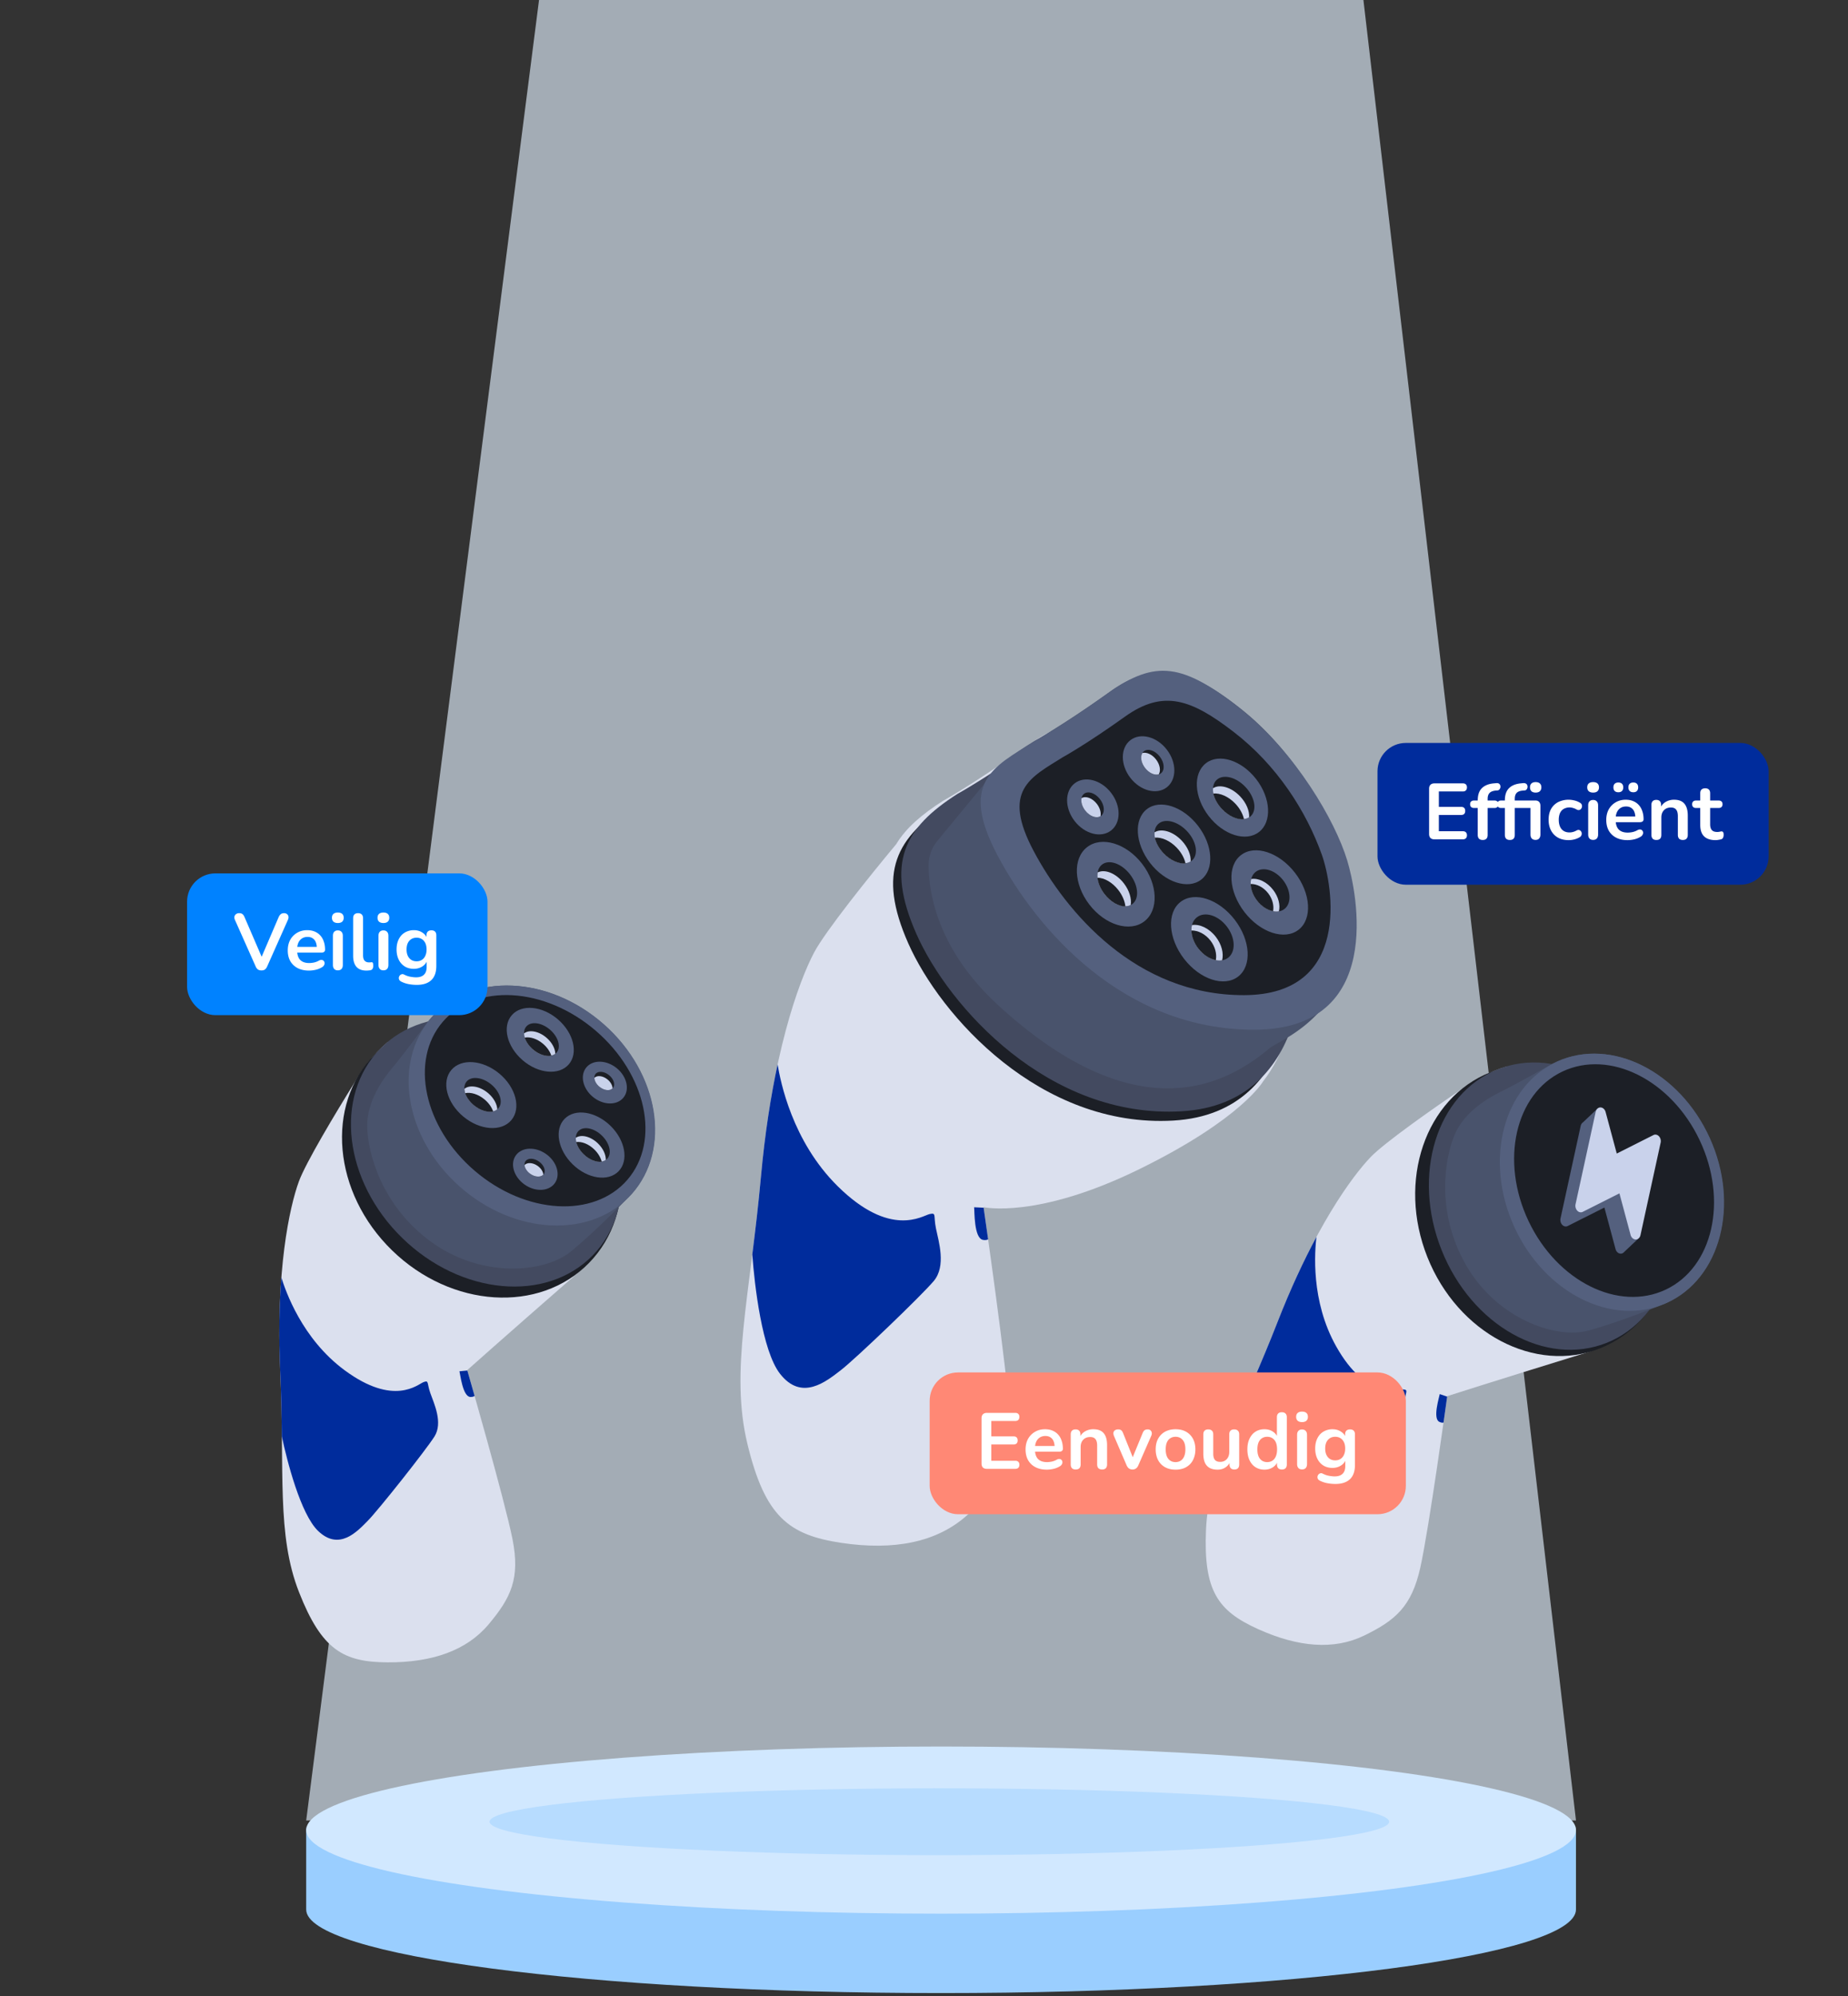 <svg xmlns="http://www.w3.org/2000/svg" width="326" height="352" fill="none"><rect width="100%" height="100%" fill="#333333" stroke="none"/><path fill="#E3F1FF" d="M54.014 321 95.089 0h145.427l37.498 321z" opacity=".64"/><path fill="#9ACEFF" fill-rule="evenodd" d="M166.013 336.695c61.856 0 112-6.598 112-14.737v14.737c0 8.139-50.144 14.737-112 14.737-61.855 0-112-6.598-112-14.737v-14.737c0 8.139 50.145 14.737 112 14.737" clip-rule="evenodd"/><ellipse cx="166.015" cy="322.695" fill="#D1E8FF" rx="111.999" ry="14.737"/><ellipse cx="165.708" cy="321.222" fill="#9ACEFF" opacity=".48" rx="79.35" ry="5.895"/><g clip-path="url(#a)"><g clip-path="url(#b)"><path fill="#DBE0EE" d="M273.166 204.961c-8.032-9.423-7.261-16.933-7.261-16.933-3.509 1.041-5.57 2.22-8.228 4.14-5.059 3.42-13.446 9.327-15.846 11.814-3.382 3.507-10.048 12.698-16.439 29.063-6.39 16.365-12.178 25.851-12.645 36.68s2.119 14.333 9.164 17.522c7.046 3.19 13.409 3.76 18.797 1.12 5.388-2.638 8.298-5.033 9.841-11.938s4.754-30.247 4.754-30.247 7.606-2.448 24.332-7.604c15.863-4.89 1.564-24.196-6.468-33.618z"/><path fill="#002C9C" d="M247.475 244.99c-1.055-.06-6.442 1.846-11.742-7.546-4.571-8.103-3.782-16.878-3.508-19.334-2.203 4.097-4.536 9.053-6.833 14.935-1.503 3.85-2.973 7.318-4.349 10.513-.913 4.322-2.51 13.775-.915 17.71 1.924 4.745 6.166 2.895 8.647 1.92s14.184-7.115 16.578-8.704c2.395-1.591 2.287-5.338 2.438-7.245s.739-2.189-.316-2.25zM253.979 245.818c-.07.497-1.282 4.29-.082 4.888.298.149.546.18.751.134.354-2.48.592-4.21.643-4.581l-1.314-.441z"/><path fill="#1C1F26" d="M293.381 205.14c5.357 13.438.394 28.031-11.086 32.597-11.481 4.565-25.132-2.627-30.49-16.065-5.359-13.437-.398-28.035 11.085-32.596s25.132 2.626 30.491 16.064"/><path fill="#434A60" d="M283.413 236.786c10.765-4.28 15.188-18.545 9.88-31.861-5.309-13.316-18.34-20.641-29.105-16.36s-15.189 18.545-9.88 31.861 18.34 20.641 29.105 16.36"/><path fill="#49536C" d="M301.571 200.667c-5.328-11.757-17.375-17.795-26.909-13.488q-.695.314-1.346.689s-6.345 3.568-8.503 4.603-6.519 3.537-8.239 7.694c-1.719 4.156-3.327 13.578 2.074 22.956 5.402 9.377 15.76 13.042 21.513 11.502 5.752-1.54 13.792-4.868 13.792-4.868 9.534-4.307 12.944-17.33 7.618-29.087z"/><path fill="#54607E" d="M294.007 229.752c9.534-4.309 12.943-17.332 7.615-29.088-5.329-11.757-17.377-17.795-26.91-13.486-9.534 4.308-12.943 17.331-7.615 29.088 5.328 11.756 17.376 17.794 26.91 13.486"/><path fill="#1C1F26" d="M293.847 227.394c8.335-3.939 11.012-15.74 5.979-26.358s-15.871-16.032-24.206-12.093c-8.336 3.94-11.012 15.741-5.979 26.359s15.871 16.032 24.206 12.092"/><path fill="#54607E" fill-rule="evenodd" d="m282.557 205.901-1.342-4.998 2.253-.03-1.691-5.368-2.539 2.403c-.19.133-.334.352-.393.623l-3.558 16.305c-.089.404.029.848.301 1.135.272.289.65.37.969.209l6.471-3.26 1.966 7.325c.126.468.491.798.894.808.24.007.459-.1.619-.285l2.471-2.339-1.473-1.646 2.793-12.798a1.29 1.29 0 0 0-.301-1.135c-.272-.289-.65-.37-.969-.209z" clip-rule="evenodd"/><path fill="#C9D2EB" fill-rule="evenodd" d="M282.346 195.27c.404.01.768.34.894.808l1.967 7.325 6.47-3.26c.32-.161.697-.08.97.209.272.288.389.731.301 1.135l-3.558 16.305c-.102.463-.448.774-.852.764s-.768-.34-.894-.809l-1.966-7.324-6.471 3.259c-.319.161-.697.08-.969-.209a1.28 1.28 0 0 1-.301-1.135l3.558-16.304c.101-.464.448-.775.851-.764" clip-rule="evenodd"/></g></g><g clip-path="url(#c)"><path fill="#DBE0EE" d="M206.886 135.197c-12.528-8.352-16.628-10.161-25.808-3.596s-14.737 9.617-14.737 9.617c-3.738 2.386-6.547 4.807-8.245 7.635-4.743 5.687-12.526 15.395-14.485 19.106-2.76 5.229-7.434 18.209-9.372 39.492-1.941 21.281-5.49 34.313-2.392 47.144 3.1 12.831 7.292 16.069 16.573 17.455s16.886-.069 22.276-4.952c5.39-4.884 7.975-8.655 7.449-17.25s-4.639-36.985-4.639-36.985 9.477 2.134 27.533-6.734 21.803-15.483 21.804-15.484c7.136-9.149 6.16-23.339 5.023-26.271-1.666-4.296-8.449-20.825-20.977-29.178z"/><path fill="#002C9C" d="M163.984 214.074c-1.25.281-6.885 4.306-16.219-4.92-8.052-7.959-10.086-18.494-10.591-21.46-1.188 5.531-2.238 12.108-2.935 19.757-.456 5.006-1.001 9.555-1.528 13.754.39 5.363 1.711 16.959 4.893 21.033 3.837 4.914 8.158 1.334 10.719-.634 2.563-1.968 14.13-13.052 16.385-15.711s.867-7.008.401-9.291.125-2.808-1.125-2.527zM171.841 212.874c.086.605-.05 5.45 1.55 5.748.399.075.698.028.92-.093-.423-3.022-.727-5.126-.792-5.576z"/><path fill="#1C1F26" d="M167.437 141.639c-9.359 5.975-12.758 12.174-7.208 24.708 5.663 12.789 23.302 32.57 46.733 31.242 23.483-1.329 22.191-29.136 20.565-33.333s-8.253-20.341-20.49-28.499-16.24-9.924-25.207-3.512c-8.966 6.412-14.394 9.394-14.394 9.394z"/><path fill="#434A60" d="M168.88 140.001c-9.359 5.975-12.758 12.174-7.208 24.708 5.663 12.789 23.303 32.57 46.733 31.243 23.483-1.33 22.192-29.137 20.565-33.333-1.626-4.197-8.253-20.342-20.49-28.5s-16.24-9.924-25.207-3.512c-8.966 6.413-14.394 9.394-14.394 9.394z"/><path fill="#49536C" d="M219.104 125.151c-8.588-6.885-14.966-9.145-23.23-3.236-8.263 5.909-13.265 8.657-13.265 8.657-3.621 2.259-6.043 4.07-8.463 7.047l-8.847 10.725a6.7 6.7 0 0 0-1.482 4.18c-.01 4.62 1.401 14.8 12.377 24.826 14.835 13.552 31.965 20.818 47.717 7.518 2.281-1.926 19.824-7.37 12.973-34.288-1.023-4.019-7.156-16.911-17.78-25.429"/><path fill="#54607E" d="M182.27 130.838c-7.076 4.415-13.128 7.135-6.251 20.082s22.139 30.685 45.266 30.648c23.129-.039 18.091-24.217 16.361-29.885-2.136-7-9.053-18.963-18.891-26.747-10.065-7.965-14.956-8.664-23.219-2.755s-13.265 8.657-13.265 8.657z"/><path fill="#1C1F26" d="M187.504 133.507c-5.836 3.641-10.827 5.884-5.156 16.563s18.011 25.433 37.086 25.403c19.076-.032 15.679-19.368 13.743-24.774-2.757-7.698-7.907-15.765-15.574-21.661-7.405-5.696-12.343-7.544-19.158-2.67s-10.94 7.14-10.94 7.14z"/><path fill="#54607E" d="M195.996 146.443c1.776-1.375 1.778-4.351.006-6.648s-4.65-3.043-6.426-1.668-1.778 4.351-.005 6.647 4.65 3.044 6.425 1.669"/><path fill="#1C1F26" d="M194.237 143.857c.718-.556.628-1.877-.201-2.951-.829-1.073-2.083-1.493-2.801-.937-.718.555-.627 1.876.201 2.95s2.083 1.494 2.801.938"/><path fill="#C9D2EB" d="M194.14 143.914c.123-.635-.099-1.458-.651-2.173-.794-1.029-1.978-1.455-2.707-1-.123.635.099 1.458.651 2.173.794 1.029 1.978 1.455 2.707 1"/><path fill="#54607E" d="M205.828 138.827c1.776-1.375 1.778-4.351.006-6.648s-4.65-3.043-6.426-1.668-1.777 4.351-.005 6.647 4.65 3.044 6.425 1.669"/><path fill="#1C1F26" d="M204.798 136.356c.717-.556.627-1.877-.202-2.951s-2.082-1.494-2.8-.938-.628 1.877.201 2.951 2.083 1.493 2.801.938"/><path fill="#C9D2EB" d="M203.932 133.912c-.697-.903-1.693-1.341-2.418-1.129-.388.65-.215 1.727.482 2.628.697.903 1.692 1.341 2.418 1.129.388-.65.215-1.726-.482-2.628"/><path fill="#54607E" d="M201.877 162.453c2.568-1.988 2.388-6.528-.401-10.141-2.789-3.612-7.131-4.93-9.699-2.942s-2.387 6.528.402 10.141 7.131 4.93 9.698 2.942"/><path fill="#1C1F26" d="M199.772 159.394c1.244-.963 1.051-3.299-.43-5.218-1.481-1.918-3.69-2.693-4.934-1.73-1.243.963-1.051 3.299.43 5.218s3.69 2.693 4.934 1.73"/><path fill="#C9D2EB" d="M198.257 155.758c-1.366-1.77-3.351-2.565-4.628-1.92-.184 1.114.232 2.558 1.207 3.822 1.366 1.77 3.352 2.565 4.628 1.921.184-1.115-.231-2.559-1.207-3.823"/><path fill="#1C1F26" d="M193.597 154.77c.104.926.523 1.955 1.243 2.885 1.062 1.377 2.495 2.173 3.689 2.174-.104-.926-.523-1.955-1.243-2.885-1.063-1.377-2.495-2.173-3.689-2.174"/><path fill="#54607E" d="M211.904 155.099c2.335-1.808 2.082-6.055-.566-9.485s-6.688-4.744-9.024-2.936-2.081 6.055.566 9.485c2.648 3.43 6.688 4.744 9.024 2.936"/><path fill="#1C1F26" d="M210.329 151.683c1.141-1.084.714-3.389-.952-5.149-1.667-1.759-3.942-2.307-5.082-1.223-1.14 1.085-.714 3.39.953 5.149 1.666 1.76 3.941 2.307 5.081 1.223"/><path fill="#C9D2EB" d="M208.454 148.214c-1.538-1.623-3.593-2.213-4.797-1.442-.071 1.128.488 2.522 1.586 3.682 1.538 1.623 3.593 2.213 4.797 1.442.071-1.128-.488-2.522-1.586-3.682"/><path fill="#1C1F26" d="M203.717 147.703c.196.911.717 1.892 1.526 2.746 1.195 1.262 2.701 1.91 3.888 1.79-.196-.911-.717-1.892-1.526-2.746-1.195-1.262-2.701-1.91-3.888-1.79"/><path fill="#54607E" d="M222.095 146.707c2.317-1.794 2.099-5.963-.487-9.312-2.586-3.35-6.56-4.611-8.876-2.817-2.317 1.794-2.099 5.963.487 9.312 2.586 3.35 6.56 4.611 8.876 2.817"/><path fill="#1C1F26" d="M220.648 143.902c1.14-1.084.713-3.39-.953-5.149-1.666-1.76-3.941-2.307-5.082-1.223-1.14 1.084-.713 3.389.953 5.149 1.666 1.759 3.942 2.307 5.082 1.223"/><path fill="#C9D2EB" d="M218.773 140.431c-1.538-1.624-3.593-2.214-4.798-1.443-.071 1.128.489 2.522 1.586 3.682 1.538 1.623 3.593 2.213 4.797 1.442.071-1.127-.488-2.522-1.585-3.681"/><path fill="#1C1F26" d="M214.037 139.921c.196.911.717 1.892 1.526 2.746 1.195 1.262 2.701 1.909 3.888 1.79-.196-.911-.717-1.893-1.526-2.746-1.195-1.263-2.701-1.91-3.888-1.79"/><path fill="#54607E" d="M218.419 172.194c2.464-1.908 2.187-6.401-.619-10.036s-7.079-5.035-9.543-3.127-2.187 6.402.619 10.037 7.078 5.034 9.543 3.126"/><path fill="#1C1F26" d="M216.653 168.874c1.389-1.075 1.282-3.544-.239-5.514s-3.879-2.695-5.268-1.62c-1.389 1.076-1.282 3.545.238 5.515s3.88 2.695 5.269 1.619"/><path fill="#C9D2EB" d="M215.591 169.326c.307-1.209-.072-2.786-1.111-4.131-1.181-1.528-2.865-2.306-4.209-2.076-.306 1.208.073 2.785 1.112 4.131 1.18 1.528 2.864 2.306 4.208 2.076"/><path fill="#1C1F26" d="M210.171 164.071c.023 1.019.43 2.165 1.213 3.178.87 1.127 2.015 1.847 3.096 2.053.204-1.079-.108-2.364-.943-3.445-.905-1.172-2.195-1.809-3.367-1.787z"/><path fill="#54607E" d="M229.071 163.947c2.464-1.908 2.187-6.402-.619-10.037-2.806-3.634-7.079-5.034-9.543-3.126s-2.187 6.402.619 10.036c2.806 3.635 7.079 5.035 9.543 3.127"/><path fill="#1C1F26" d="M226.58 160.284c1.276-.988 1.178-3.256-.22-5.066s-3.564-2.476-4.84-1.488-1.178 3.256.219 5.066 3.565 2.476 4.841 1.488"/><path fill="#C9D2EB" d="M225.603 160.697c.282-1.109-.066-2.559-1.021-3.795-1.085-1.405-2.632-2.12-3.867-1.907-.282 1.11.066 2.559 1.02 3.795 1.085 1.405 2.633 2.12 3.868 1.907"/><path fill="#1C1F26" d="M220.623 155.869c.021.937.395 1.989 1.113 2.92.801 1.036 1.853 1.696 2.845 1.886.188-.992-.098-2.171-.865-3.165-.832-1.077-2.017-1.662-3.094-1.642z"/></g><g clip-path="url(#d)"><path fill="#DBE0EE" d="M82.058 196.313c-11.27-5.362-13.63-12.589-13.63-12.589-2.814 2.402-4.234 4.336-5.903 7.197-3.272 5.229-8.6 14.117-9.798 17.393-1.689 4.618-4.085 15.819-3.292 33.506.792 17.687-.672 28.797 3.326 38.952 3.997 10.155 7.818 12.314 15.627 12.348 7.81.033 13.917-2.062 17.812-6.709 3.897-4.645 5.603-8.047 4.204-15.035s-7.981-29.785-7.981-29.785 6.021-5.383 19.355-17.013c12.647-11.031-8.45-22.904-19.72-28.266z"/><path fill="#002C9C" d="M74.705 243.71c-.999.379-5.193 4.35-13.927-2.109-7.534-5.572-10.394-13.971-11.146-16.343-.358 4.677-.485 10.196-.2 16.554.186 4.16.247 7.957.284 11.463.924 4.351 3.316 13.706 6.398 16.67 3.717 3.573 6.877.124 8.768-1.794s10.186-12.385 11.747-14.834-.071-5.851-.713-7.669c-.64-1.817-.212-2.317-1.211-1.939zM81.05 241.793c.139.486.57 4.475 1.923 4.531.337.014.578-.06.749-.186-.688-2.428-1.176-4.117-1.28-4.48l-1.394.136z"/><path fill="#1C1F26" d="M100.795 188.156c10.442 10.157 11.829 25.626 3.096 34.553s-24.278 7.93-34.72-2.226c-10.444-10.157-11.834-25.629-3.096-34.553 8.736-8.924 24.277-7.931 34.72 2.226"/><path fill="#434A60" d="M104.537 221.379c8.189-8.37 6.439-23.315-3.909-33.38s-25.374-11.439-33.563-3.068c-8.188 8.37-6.438 23.315 3.91 33.38s25.373 11.439 33.562 3.068"/><path fill="#49536C" d="M106.526 180.663c-9.727-8.623-23.319-9.218-30.36-1.33q-.513.575-.961 1.188s-4.4 5.895-5.968 7.736c-1.57 1.841-4.573 5.938-4.46 10.47.112 4.532 2.48 13.862 11.303 20.265 8.822 6.404 19.884 5.511 24.566 1.726s10.743-10.157 10.743-10.157c7.041-7.888 4.864-21.274-4.862-29.897z"/><path fill="#54607E" d="M111.443 210.544c7.04-7.889 4.862-21.274-4.866-29.896s-23.32-9.217-30.36-1.328c-7.041 7.889-4.863 21.274 4.865 29.896s23.32 9.217 30.361 1.328"/><path fill="#1C1F26" d="M110.681 208.02c5.888-6.828 3.373-18.602-5.617-26.298s-21.05-8.401-26.937-1.573-3.373 18.602 5.617 26.298 21.05 8.4 26.937 1.573"/><path fill="#54607E" d="M97.86 208.641c1.068-1.471.4-3.766-1.492-5.128-1.892-1.361-4.292-1.273-5.36.198s-.4 3.767 1.492 5.128 4.292 1.273 5.36-.198"/><path fill="#1C1F26" d="M95.911 207.048c.432-.594.065-1.592-.82-2.229-.885-.636-1.952-.67-2.383-.076s-.065 1.593.82 2.229c.884.637 1.952.671 2.383.076"/><path fill="#C9D2EB" d="M95.849 207.112c-.047-.518-.405-1.102-.994-1.525-.847-.61-1.862-.665-2.325-.146.048.518.405 1.102.995 1.525.847.61 1.861.664 2.324.146"/><path fill="#54607E" d="M109.977 193.546c1.151-1.407.617-3.739-1.192-5.207-1.81-1.469-4.21-1.518-5.361-.111s-.617 3.739 1.192 5.207c1.81 1.469 4.21 1.518 5.361.111"/><path fill="#1C1F26" d="M108.125 191.849c.465-.569.157-1.587-.689-2.273s-1.91-.783-2.375-.214-.156 1.587.69 2.274c.846.686 1.909.782 2.374.213"/><path fill="#C9D2EB" d="M108.064 191.913c-.017-.52-.34-1.123-.903-1.58-.811-.658-1.82-.771-2.312-.279.018.52.341 1.123.904 1.58.811.658 1.819.771 2.311.279"/><path fill="#54607E" d="M90.21 197.505c1.754-2.092.803-5.764-2.124-8.201s-6.724-2.717-8.479-.624-.804 5.764 2.124 8.201 6.724 2.716 8.479.624"/><path fill="#1C1F26" d="M87.939 195.395c.85-1.013.278-2.884-1.277-4.178s-3.504-1.522-4.354-.508c-.85 1.013-.278 2.884 1.276 4.178s3.505 1.522 4.355.508"/><path fill="#C9D2EB" d="M86.059 192.711c-1.434-1.193-3.204-1.479-4.137-.72.045.944.642 2.047 1.666 2.898 1.434 1.194 3.204 1.479 4.137.72-.045-.943-.642-2.046-1.666-2.898"/><path fill="#1C1F26" d="M82.055 192.757c.25.737.775 1.498 1.529 2.127 1.116.929 2.432 1.315 3.412 1.098-.249-.737-.774-1.499-1.529-2.127-1.116-.929-2.431-1.315-3.412-1.098"/><path fill="#54607E" d="M100.33 187.682c1.725-1.983.874-5.534-1.9-7.93-2.776-2.395-6.423-2.729-8.148-.746s-.874 5.534 1.9 7.93 6.423 2.73 8.148.746"/><path fill="#1C1F26" d="M98.181 185.608c.836-.961.32-2.772-1.154-4.044s-3.346-1.525-4.182-.564c-.835.961-.319 2.772 1.155 4.044 1.474 1.273 3.346 1.525 4.181.564"/><path fill="#C9D2EB" d="M96.411 182.985c-1.36-1.174-3.058-1.479-3.968-.764.027.908.582 1.98 1.552 2.818 1.36 1.174 3.058 1.479 3.969.764-.028-.908-.582-1.98-1.553-2.818"/><path fill="#1C1F26" d="M92.562 182.962c.227.712.72 1.455 1.435 2.073 1.058.913 2.317 1.308 3.264 1.116-.227-.713-.72-1.456-1.434-2.074-1.058-.913-2.318-1.307-3.265-1.115"/><path fill="#54607E" d="M109.113 206.534c1.839-1.879 1.2-5.474-1.428-8.03-2.627-2.556-6.247-3.104-8.086-1.224-1.839 1.879-1.2 5.475 1.428 8.03 2.627 2.556 6.247 3.104 8.086 1.224"/><path fill="#1C1F26" d="M107.095 204.345c.891-.911.482-2.749-.913-4.106s-3.248-1.719-4.139-.809c-.891.911-.482 2.749.913 4.106 1.395 1.358 3.248 1.72 4.139.809"/><path fill="#C9D2EB" d="M105.487 201.623c-1.287-1.252-2.963-1.656-3.915-.995-.026.909.464 2.01 1.383 2.905 1.287 1.252 2.964 1.656 3.916.995.025-.909-.465-2.011-1.384-2.905"/><path fill="#1C1F26" d="M101.649 201.378c.184.725.631 1.496 1.309 2.154 1.001.975 2.235 1.443 3.191 1.306-.184-.726-.632-1.496-1.31-2.154-1.001-.975-2.234-1.443-3.19-1.306"/></g><rect width="53" height="25" x="33" y="154" fill="#0082FF" rx="5"/><path fill="#fff" d="M46.123 171.112q-.378 0-.63-.168a1.3 1.3 0 0 1-.392-.532l-3.654-8.204q-.154-.35-.084-.616a.72.72 0 0 1 .294-.42.9.9 0 0 1 .532-.154q.405 0 .602.182.21.168.35.518l3.318 7.686h-.602l3.304-7.7q.154-.336.364-.504.21-.182.588-.182a.8.8 0 0 1 .504.154q.21.155.266.42.056.266-.098.616l-3.654 8.204a1.3 1.3 0 0 1-.392.532q-.225.168-.616.168m8.392.028q-1.163 0-2.002-.434-.84-.434-1.302-1.232-.449-.798-.448-1.89 0-1.064.434-1.862a3.26 3.26 0 0 1 1.217-1.246q.785-.462 1.779-.462.727 0 1.302.238.588.238.994.686.42.449.63 1.092.224.63.224 1.428 0 .252-.183.392-.167.126-.49.126h-4.494v-1.008h3.935l-.224.21q0-.644-.197-1.078a1.37 1.37 0 0 0-.545-.658q-.35-.238-.883-.238-.587 0-1.008.28a1.73 1.73 0 0 0-.63.77q-.21.49-.21 1.176v.098q0 1.147.532 1.722.547.56 1.596.56.364 0 .813-.084.462-.098.867-.322.296-.168.518-.14a.5.5 0 0 1 .35.154.6.6 0 0 1 .168.35.66.66 0 0 1-.084.406.87.87 0 0 1-.35.364 3.8 3.8 0 0 1-1.133.462 5.5 5.5 0 0 1-1.177.14m5.081-.042q-.42 0-.644-.252t-.224-.7v-5.138q0-.462.224-.7.225-.252.644-.252t.644.252q.238.238.238.7v5.138q0 .448-.224.7-.223.252-.658.252m0-8.344q-.49 0-.77-.238-.266-.252-.266-.686 0-.448.266-.686.28-.238.77-.238.504 0 .77.238.267.238.266.686 0 .434-.266.686-.266.238-.77.238m5.039 8.386q-1.162 0-1.75-.658-.588-.672-.588-1.96V161.9q0-.434.224-.658t.644-.224.644.224q.238.224.238.658v6.538q0 .644.266.952.28.308.784.308h.21l.196-.028q.196-.028.266.112.07.126.07.532 0 .35-.14.546t-.462.238l-.294.028a4 4 0 0 1-.308.014m3-.042q-.42 0-.644-.252t-.224-.7v-5.138q0-.462.224-.7.225-.252.644-.252t.644.252q.239.238.238.7v5.138q0 .448-.224.7-.223.252-.658.252m0-8.344q-.49 0-.77-.238-.266-.252-.266-.686.001-.448.266-.686.28-.238.77-.238.504 0 .77.238.267.238.266.686 0 .434-.266.686-.266.238-.77.238m5.893 10.906a7.7 7.7 0 0 1-1.47-.14 4.9 4.9 0 0 1-1.274-.434q-.267-.14-.364-.336-.084-.196-.056-.406a.8.8 0 0 1 .168-.35.7.7 0 0 1 .336-.21.53.53 0 0 1 .406.056q.615.308 1.162.392a5.7 5.7 0 0 0 .952.098q.938 0 1.4-.462.476-.449.476-1.344v-1.26h.126q-.21.714-.882 1.148-.658.42-1.498.42-.924 0-1.61-.42a2.9 2.9 0 0 1-1.064-1.204q-.378-.77-.378-1.792 0-.77.21-1.386.224-.63.616-1.078.405-.448.966-.686a3.1 3.1 0 0 1 1.26-.252q.867 0 1.512.434.657.42.854 1.12l-.14.35v-.994q0-.434.224-.658.237-.224.644-.224.42 0 .644.224t.224.658v5.39q0 1.666-.882 2.506t-2.562.84m-.042-4.158q.546 0 .938-.252t.602-.714q.225-.476.224-1.12 0-.966-.476-1.512-.477-.56-1.288-.56-.546 0-.938.252a1.7 1.7 0 0 0-.616.714q-.21.462-.21 1.106 0 .966.476 1.526.475.56 1.288.56"/><rect width="84" height="25" x="164" y="242" fill="#FF8875" rx="5"/><path fill="#fff" d="M174.103 259q-.462 0-.714-.238-.238-.252-.238-.714v-7.966q0-.462.238-.7.252-.252.714-.252h4.998q.35 0 .532.182.196.182.196.518 0 .35-.196.546-.181.182-.532.182h-4.228v2.716h3.92q.364 0 .546.182t.182.532-.182.532-.546.182h-3.92v2.87h4.228q.35 0 .532.182.196.182.196.532t-.196.532q-.181.182-.532.182zm10.567.14q-1.162 0-2.002-.434t-1.302-1.232q-.448-.798-.448-1.89 0-1.064.434-1.862a3.25 3.25 0 0 1 1.218-1.246q.783-.462 1.778-.462.728 0 1.302.238.588.238.994.686.42.449.63 1.092.224.63.224 1.428a.47.47 0 0 1-.182.392q-.168.126-.49.126h-4.494v-1.008h3.934l-.224.21q0-.644-.196-1.078a1.37 1.37 0 0 0-.546-.658q-.351-.238-.882-.238-.588 0-1.008.28a1.73 1.73 0 0 0-.63.77q-.21.49-.21 1.176v.098q0 1.148.532 1.722.546.56 1.596.56.363 0 .812-.084.462-.098.868-.322.293-.168.518-.14a.5.5 0 0 1 .35.154q.14.14.168.35a.66.66 0 0 1-.084.406.87.87 0 0 1-.35.364 3.8 3.8 0 0 1-1.134.462 5.5 5.5 0 0 1-1.176.14m5.082-.028q-.42 0-.644-.224-.224-.238-.224-.672v-5.292q0-.434.224-.658t.63-.224.63.224.224.658v.952l-.154-.35q.307-.742.952-1.12a2.84 2.84 0 0 1 1.484-.392q.825 0 1.358.308.531.308.798.938.266.616.266 1.568v3.388q0 .433-.224.672-.225.224-.644.224t-.658-.224q-.225-.238-.224-.672v-3.304q0-.798-.308-1.162-.294-.364-.924-.364-.77 0-1.232.49-.448.476-.448 1.274v3.066q0 .896-.882.896m10.025 0q-.35 0-.616-.182-.252-.182-.42-.56l-2.226-5.166a1.2 1.2 0 0 1-.098-.574.62.62 0 0 1 .252-.42q.224-.168.602-.168.321 0 .518.154.195.14.35.546l1.89 4.718h-.42l1.946-4.732q.153-.392.35-.532.21-.154.56-.154.307 0 .49.168a.67.67 0 0 1 .224.42q.042.252-.098.56l-2.268 5.18q-.155.378-.42.56a1.03 1.03 0 0 1-.616.182m7.596.028q-1.065 0-1.848-.434a3.03 3.03 0 0 1-1.218-1.232q-.435-.812-.434-1.904 0-.827.238-1.47.252-.658.714-1.12a2.94 2.94 0 0 1 1.106-.714q.644-.252 1.442-.252 1.063 0 1.848.434.783.434 1.218 1.232t.434 1.89q0 .826-.252 1.484a3.1 3.1 0 0 1-.7 1.134 3.2 3.2 0 0 1-1.106.714 4.1 4.1 0 0 1-1.442.238m0-1.33q.517 0 .91-.252.392-.252.602-.742.224-.504.224-1.246 0-1.12-.476-1.666-.477-.56-1.26-.56-.519 0-.91.252-.393.238-.616.742-.21.49-.21 1.232 0 1.106.476 1.68.475.56 1.26.56m7.422 1.33q-.853 0-1.414-.308a2 2 0 0 1-.84-.952q-.266-.63-.266-1.568v-3.388q0-.448.224-.658.224-.224.644-.224t.644.224q.238.21.238.658v3.416q0 .728.294 1.078t.938.35q.7 0 1.148-.476.448-.49.448-1.288v-3.08q0-.448.224-.658.225-.224.644-.224t.644.224q.238.21.238.658v5.292q0 .896-.854.896-.405 0-.63-.224-.224-.238-.224-.672v-1.064l.196.42q-.293.756-.896 1.162-.587.406-1.4.406m8.262 0q-.897 0-1.582-.434-.672-.434-1.05-1.232-.378-.812-.378-1.904 0-1.105.378-1.89.378-.798 1.05-1.232.685-.434 1.582-.434.854 0 1.484.42.643.42.868 1.106h-.154v-3.64q0-.434.224-.658t.644-.224.644.224q.238.224.238.658v8.316q0 .433-.224.672-.225.224-.644.224t-.644-.224q-.224-.238-.224-.672v-1.092l.154.42q-.21.728-.854 1.162-.645.434-1.512.434m.49-1.33q.517 0 .91-.252.392-.252.602-.742.224-.504.224-1.246 0-1.12-.476-1.666-.477-.56-1.26-.56-.519 0-.91.252-.393.238-.616.742-.21.49-.21 1.232 0 1.106.476 1.68.475.56 1.26.56m6.14 1.288q-.42 0-.644-.252t-.224-.7v-5.138q0-.462.224-.7.225-.252.644-.252t.644.252q.238.238.238.7v5.138q0 .448-.224.7-.223.252-.658.252m0-8.344q-.49 0-.77-.238-.266-.252-.266-.686 0-.448.266-.686.28-.238.77-.238.504 0 .77.238.267.238.266.686 0 .434-.266.686-.266.238-.77.238m5.893 10.906a7.7 7.7 0 0 1-1.47-.14 4.9 4.9 0 0 1-1.274-.434q-.267-.14-.364-.336a.76.76 0 0 1-.056-.406.8.8 0 0 1 .168-.35.7.7 0 0 1 .336-.21.53.53 0 0 1 .406.056q.615.308 1.162.392.56.098.952.098.938 0 1.4-.462.476-.448.476-1.344v-1.26h.126q-.21.714-.882 1.148-.658.42-1.498.42-.924 0-1.61-.42a2.9 2.9 0 0 1-1.064-1.204q-.378-.77-.378-1.792 0-.77.21-1.386.223-.63.616-1.078.405-.448.966-.686a3.1 3.1 0 0 1 1.26-.252q.867 0 1.512.434.657.42.854 1.12l-.14.35v-.994q0-.434.224-.658.237-.224.644-.224.42 0 .644.224t.224.658v5.39q0 1.666-.882 2.506t-2.562.84m-.042-4.158q.546 0 .938-.252t.602-.714q.224-.476.224-1.12 0-.966-.476-1.512-.477-.56-1.288-.56-.546 0-.938.252a1.7 1.7 0 0 0-.616.714q-.21.462-.21 1.106 0 .966.476 1.526.475.56 1.288.56"/><rect width="69" height="25" x="243" y="131" fill="#002C9C" rx="5"/><path fill="#fff" d="M253.054 148q-.462 0-.714-.238-.237-.252-.238-.714v-7.966q0-.462.238-.7.252-.252.714-.252h4.998q.35 0 .532.182.196.182.196.518 0 .35-.196.546-.181.182-.532.182h-4.228v2.716h3.92q.365 0 .546.182.183.182.182.532 0 .35-.182.532-.181.182-.546.182h-3.92v2.87h4.228q.35 0 .532.182.196.182.196.532t-.196.532q-.181.182-.532.182zm8.51.112q-.42 0-.658-.224-.224-.239-.224-.672v-4.746h-.644q-.336 0-.518-.168-.183-.182-.182-.49 0-.322.182-.49t.518-.168h1.148l-.504.462v-.476q0-1.442.728-2.156.728-.728 2.1-.854l.476-.042q.28-.028.448.098a.54.54 0 0 1 .224.308.748.748 0 0 1-.168.728.48.48 0 0 1-.336.154l-.196.014q-.798.056-1.162.406t-.364 1.064v.518l-.224-.224h1.414q.335 0 .518.168.182.168.182.49a.66.66 0 0 1-.182.49q-.183.168-.518.168h-1.19v4.746q0 .896-.868.896m4.785 0q-.42 0-.658-.224-.224-.239-.224-.672v-4.746h-.644q-.336 0-.518-.168-.183-.182-.182-.49 0-.322.182-.49t.518-.168h1.148l-.504.462v-.476q0-1.415.714-2.142.714-.728 2.072-.868l.42-.042q.321-.029.504.084.195.112.252.308a.7.7 0 0 1 .028.392.8.8 0 0 1-.168.35.46.46 0 0 1-.322.154l-.336.028q-.742.056-1.078.406t-.336 1.05v.518l-.224-.224h3.878q.42 0 .644.252.224.238.224.686v5.054q0 .448-.224.7-.21.252-.644.252-.42 0-.658-.252-.224-.252-.224-.7v-4.676h-2.772v4.746q0 .896-.868.896m4.55-8.358q-.477 0-.742-.238-.252-.252-.252-.686 0-.448.252-.686.265-.238.742-.238.49 0 .742.238.266.238.266.686 0 .434-.266.686-.252.238-.742.238m5.828 8.386q-1.078 0-1.876-.434a3.1 3.1 0 0 1-1.232-1.26q-.434-.812-.434-1.904 0-.826.238-1.47a3.02 3.02 0 0 1 1.834-1.806 4.1 4.1 0 0 1 1.47-.252q.462 0 .994.126.546.126 1.022.42a.66.66 0 0 1 .294.336.75.75 0 0 1-.154.756.6.6 0 0 1-.322.182.7.7 0 0 1-.434-.098 2.5 2.5 0 0 0-.63-.266 2.12 2.12 0 0 0-1.428.056 1.6 1.6 0 0 0-.602.42 1.8 1.8 0 0 0-.364.672 3.2 3.2 0 0 0-.126.938q0 1.037.49 1.638.505.588 1.414.588.294 0 .602-.084.323-.084.644-.266.238-.126.42-.084a.55.55 0 0 1 .322.196q.127.14.154.35a.7.7 0 0 1-.056.392.6.6 0 0 1-.28.322 3.4 3.4 0 0 1-.98.406 4.2 4.2 0 0 1-.98.126m4.308-.042q-.42 0-.644-.252t-.224-.7v-5.138q0-.462.224-.7.224-.252.644-.252t.644.252q.238.238.238.7v5.138q0 .448-.224.7t-.658.252m0-8.344q-.49 0-.77-.238-.266-.252-.266-.686 0-.448.266-.686.28-.238.77-.238.504 0 .77.238t.266.686q0 .434-.266.686-.266.238-.77.238m6.074 8.386q-1.161 0-2.002-.434t-1.302-1.232q-.447-.798-.448-1.89 0-1.064.434-1.862a3.26 3.26 0 0 1 1.218-1.246q.785-.462 1.778-.462.729 0 1.302.238.589.238.994.686.42.449.63 1.092.224.63.224 1.428 0 .252-.182.392-.168.126-.49.126h-4.494v-1.008h3.934l-.224.21q0-.644-.196-1.078a1.36 1.36 0 0 0-.546-.658q-.35-.238-.882-.238-.588 0-1.008.28-.405.266-.63.77-.21.49-.21 1.176v.098q0 1.147.532 1.722.546.56 1.596.56.365 0 .812-.084.462-.098.868-.322.294-.168.518-.14a.5.5 0 0 1 .35.154q.141.14.168.35a.65.65 0 0 1-.084.406.87.87 0 0 1-.35.364 3.8 3.8 0 0 1-1.134.462 5.5 5.5 0 0 1-1.176.14m1.022-8.442q-.42 0-.644-.224t-.224-.644q0-.406.224-.63t.644-.224q.406 0 .63.224t.224.63q0 .42-.224.644-.21.224-.63.224m-2.646 0q-.405 0-.644-.224-.224-.224-.224-.644 0-.406.224-.63.239-.224.644-.224.42 0 .644.224t.224.63q0 .42-.224.644t-.644.224m6.706 8.414q-.42 0-.644-.224-.224-.239-.224-.672v-5.292q0-.434.224-.658t.63-.224.63.224.224.658v.952l-.154-.35q.308-.742.952-1.12a2.85 2.85 0 0 1 1.484-.392q.826 0 1.358.308t.798.938q.266.616.266 1.568v3.388q0 .433-.224.672-.224.224-.644.224t-.658-.224q-.224-.239-.224-.672v-3.304q0-.798-.308-1.162-.294-.364-.924-.364-.77 0-1.232.49-.448.476-.448 1.274v3.066q0 .896-.882.896m10.458.028q-.91 0-1.526-.308a1.98 1.98 0 0 1-.896-.896q-.294-.602-.294-1.484v-2.982h-.728q-.336 0-.518-.168-.183-.182-.182-.49 0-.322.182-.49t.518-.168h.728v-1.274q0-.434.224-.658.238-.224.658-.224t.644.224.224.658v1.274h1.484q.335 0 .518.168.182.168.182.49a.66.66 0 0 1-.182.49q-.183.168-.518.168h-1.484v2.884q0 .672.294 1.008t.952.336q.237 0 .42-.042.181-.042.322-.056a.32.32 0 0 1 .28.112q.111.112.112.476 0 .28-.098.504a.5.5 0 0 1-.322.294q-.183.056-.476.098a3 3 0 0 1-.518.056"/><defs><clipPath id="a"><path fill="#fff" d="m201.775 196.788 98.996-13.913 13.487 95.965-98.996 13.913z"/></clipPath><clipPath id="b"><path fill="#fff" d="m201.775 196.788 98.53-13.848 13.488 95.965-98.531 13.848z"/></clipPath><clipPath id="c"><path fill="#fff" d="m87.07 156.152 127.55-56.789 55.455 124.555-127.55 56.789z"/></clipPath><clipPath id="d"><path fill="#fff" d="m11 215.302 88.166-55.092 53.5 85.617L64.5 300.92z"/></clipPath></defs></svg>